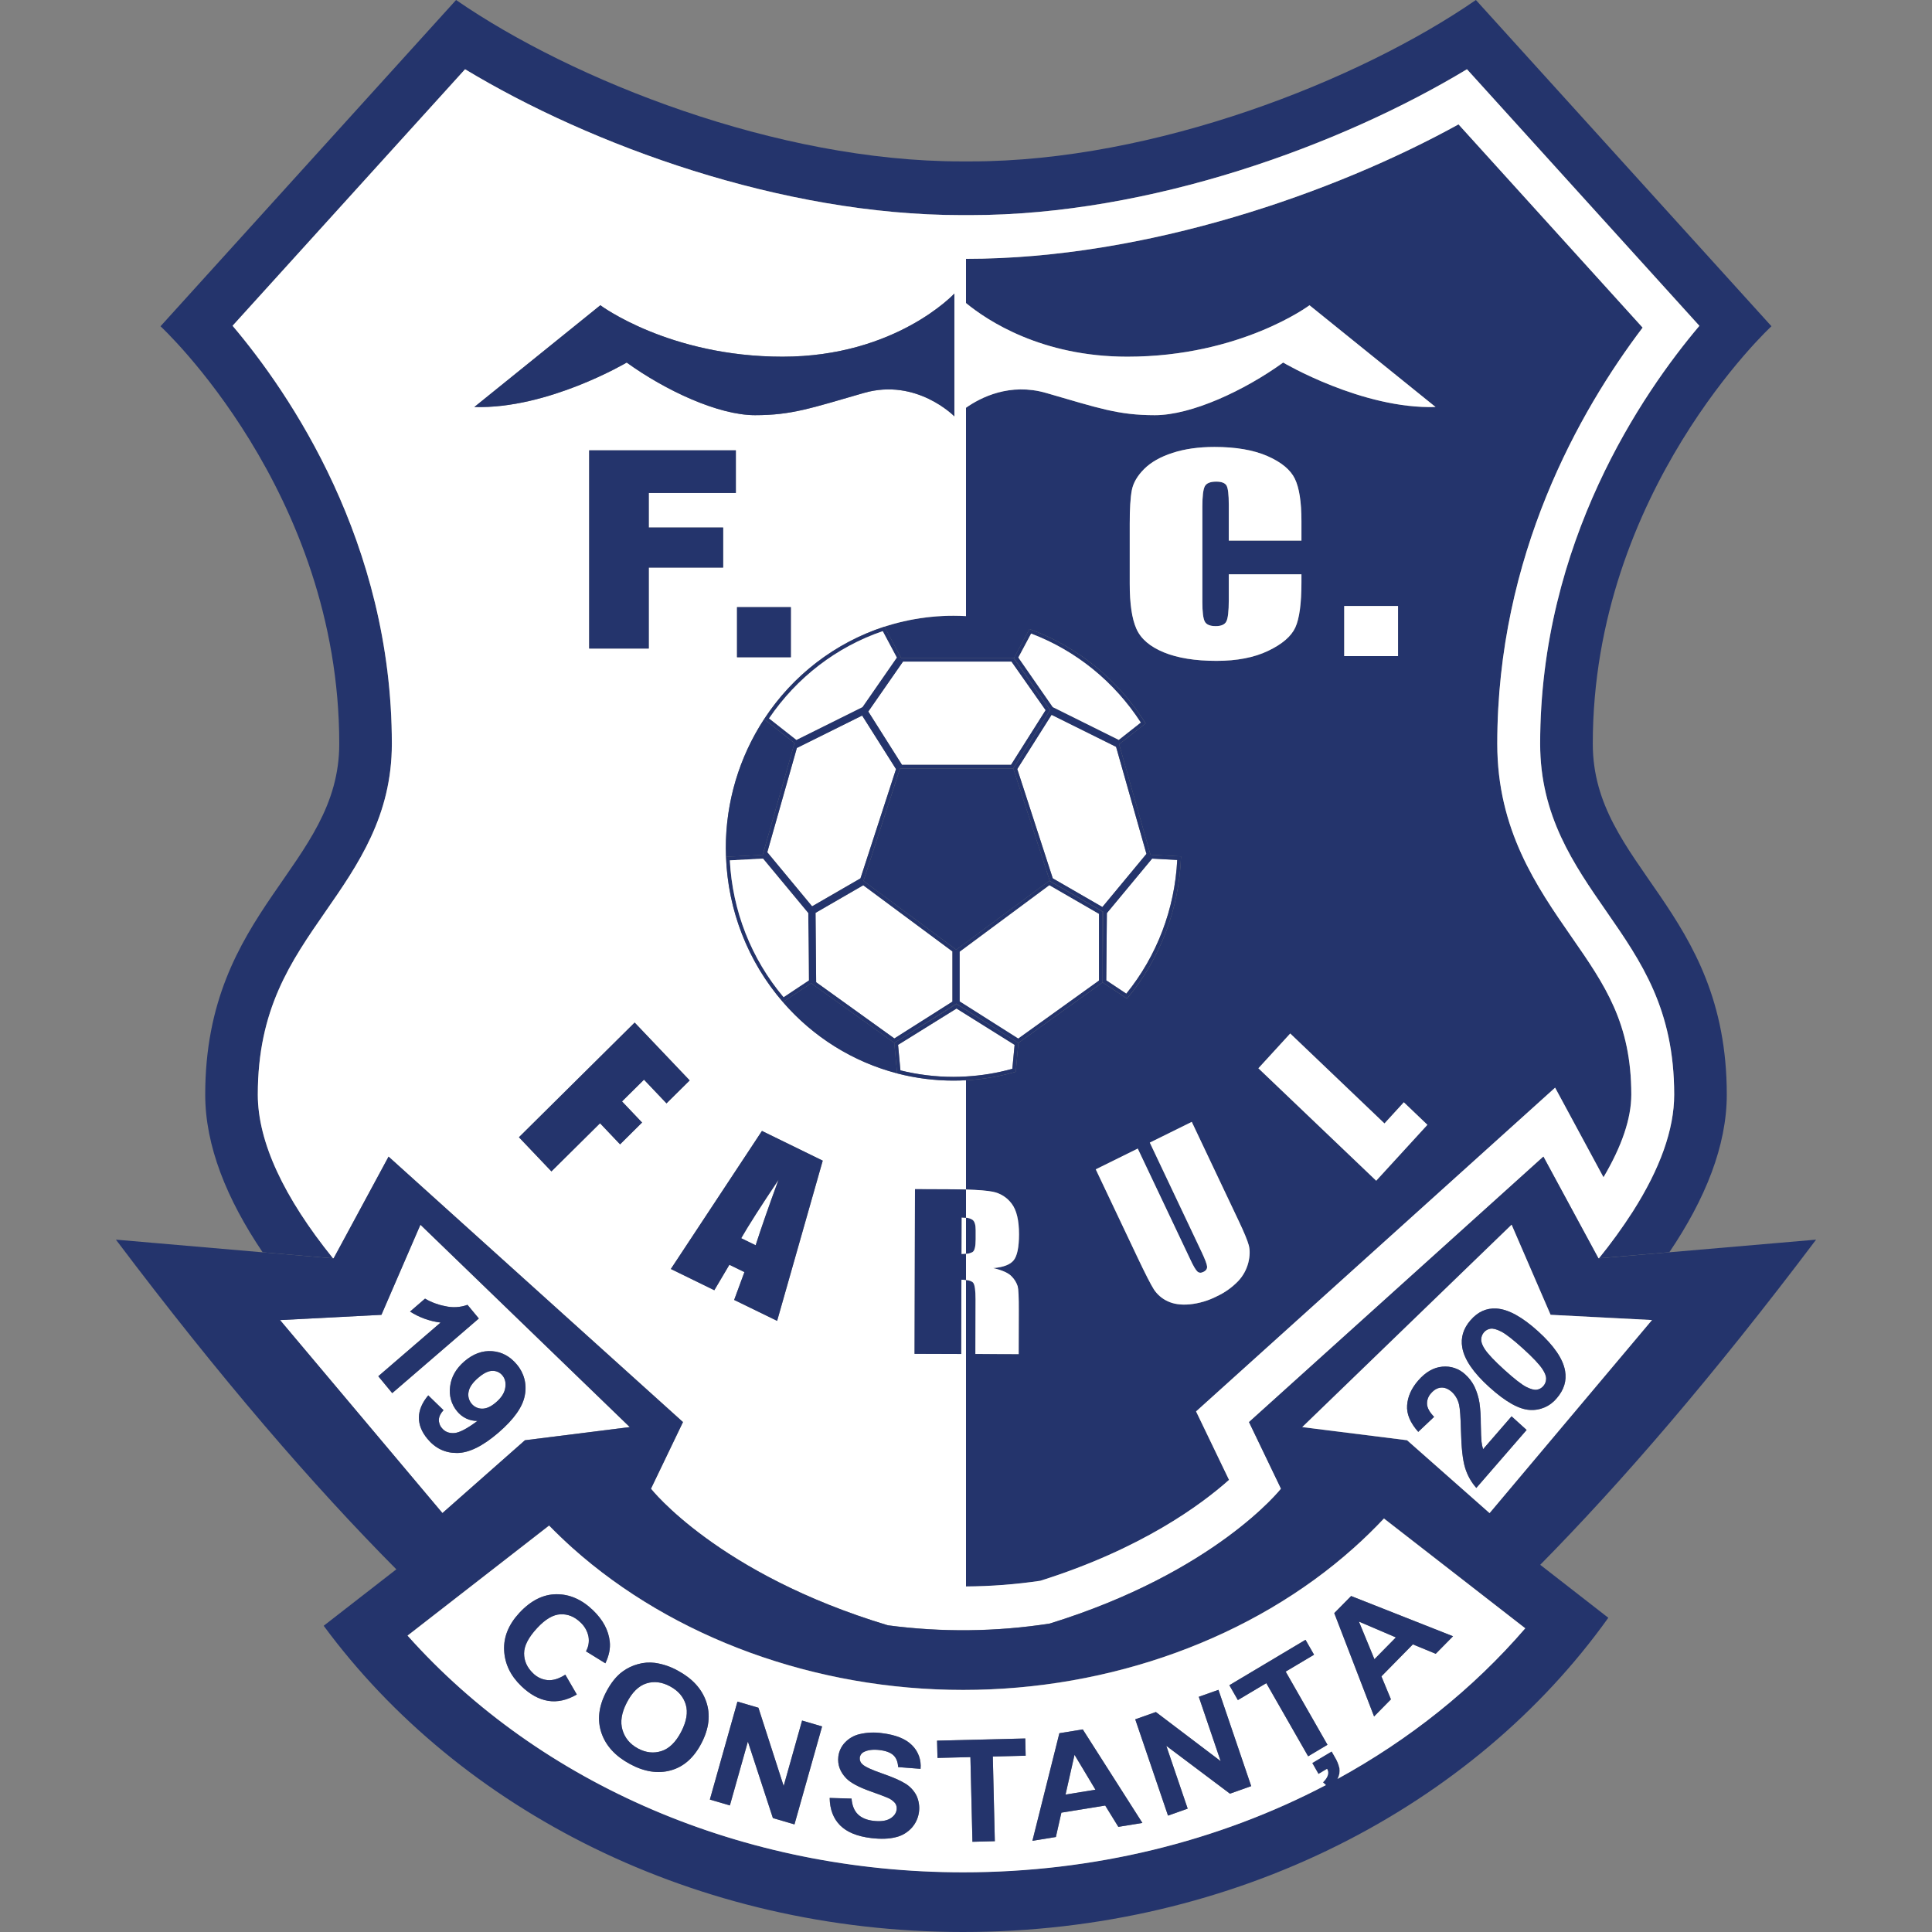 <svg width="50" height="50" viewBox="0 0 50 50" fill="none" xmlns="http://www.w3.org/2000/svg">
<rect x="0" y="0" width="50" height="50" fill="#808080" stroke="none"/>
<g clip-path="url(#clip0_4416_6459)">
<path d="M6.672 28.328C6.672 26.116 7.523 24.889 8.424 23.59C9.269 22.374 10.141 21.116 10.141 19.248C10.141 14.03 7.493 10.173 6.019 8.431L12.035 1.792C15.294 3.76 20.238 5.567 24.878 5.567H25.12C29.762 5.567 34.705 3.76 37.964 1.792L43.981 8.431C42.508 10.172 39.859 14.029 39.859 19.248C39.859 21.115 40.732 22.373 41.576 23.59C42.476 24.889 43.328 26.116 43.328 28.328C43.328 29.228 42.963 30.245 42.259 31.352C42.258 31.354 42.257 31.356 42.255 31.357C41.986 31.776 41.694 32.179 41.381 32.564L43.203 32.407C44.13 31.035 44.689 29.656 44.689 28.328C44.689 23.515 41.221 22.426 41.221 19.248C41.221 12.711 45.845 8.443 45.845 8.443L38.196 0C35.172 2.088 29.879 4.177 25.121 4.177H24.879C20.12 4.177 14.828 2.088 11.803 0L4.154 8.444C4.154 8.444 8.78 12.713 8.78 19.249C8.78 22.427 5.311 23.518 5.311 28.329C5.311 29.658 5.87 31.036 6.797 32.409L8.62 32.566C7.341 30.983 6.672 29.549 6.672 28.328Z" fill="#24346C"/>
<path d="M25.168 32.405C25.223 32.371 25.25 32.261 25.251 32.073V31.839C25.251 31.703 25.225 31.615 25.173 31.572C25.121 31.538 25.061 31.518 25 31.515V32.45C25.058 32.448 25.116 32.432 25.168 32.405Z" fill="#24346C"/>
<path d="M42.218 28.328C42.218 26.476 41.535 25.491 40.671 24.245C39.77 22.947 38.75 21.476 38.75 19.248C38.75 14.373 40.882 10.627 42.511 8.478L37.746 3.219C34.564 4.976 29.683 6.699 25 6.699V7.843C25.555 8.299 26.959 9.231 29.176 9.231C32.111 9.231 33.89 7.9 33.89 7.9L37.152 10.533C35.255 10.594 33.209 9.383 33.209 9.383C32.202 10.109 30.836 10.745 29.887 10.745C28.937 10.745 28.435 10.563 27.07 10.169C26.135 9.9 25.381 10.285 24.999 10.553V15.946C24.893 15.94 24.785 15.936 24.676 15.936C24.07 15.936 23.468 16.031 22.89 16.219L23.321 17.024H26.224L27.174 18.375L26.216 19.89H23.293L23.287 19.908L22.347 22.797L24.749 24.578L27.151 22.797L27.157 22.8L28.535 23.597V25.424L28.552 23.597L27.169 22.797L26.907 21.989L26.23 19.908L26.224 19.89L27.182 18.375L26.244 17.024L26.642 16.279C27.883 16.728 28.941 17.588 29.649 18.721L28.963 19.262L29.775 22.122L30.565 22.164C30.52 23.517 30.027 24.814 29.168 25.845L28.535 25.425L26.356 26.991L26.287 27.738C25.867 27.86 25.436 27.934 25 27.958V30.786C25.319 30.796 25.551 30.815 25.691 30.843C25.887 30.881 26.063 30.991 26.183 31.154C26.31 31.32 26.373 31.584 26.372 31.948C26.372 32.28 26.325 32.502 26.236 32.616C26.146 32.73 25.969 32.798 25.705 32.82C25.944 32.875 26.104 32.948 26.186 33.039C26.255 33.11 26.307 33.196 26.338 33.291C26.358 33.368 26.368 33.578 26.367 33.922L26.364 35.046L25.243 35.042L25.247 33.627C25.247 33.399 25.228 33.258 25.189 33.203C25.161 33.164 25.097 33.139 25 33.128V41.059C25.644 41.055 26.286 41.006 26.923 40.912C29.535 40.091 31.087 38.943 31.808 38.301L30.955 36.529L40.247 28.152L41.499 30.47C41.97 29.669 42.218 28.948 42.218 28.328ZM34.788 15.682H36.181V16.979H34.788V15.682ZM29.412 16.275C29.295 16.016 29.237 15.626 29.239 15.105V13.553C29.239 13.17 29.257 12.883 29.292 12.691C29.328 12.5 29.434 12.316 29.61 12.138C29.787 11.961 30.033 11.822 30.347 11.72C30.661 11.618 31.022 11.568 31.43 11.567C31.983 11.567 32.44 11.646 32.801 11.804C33.162 11.961 33.399 12.157 33.512 12.392C33.625 12.627 33.682 12.992 33.682 13.488V13.993H31.801V13.069C31.801 12.801 31.781 12.633 31.741 12.566C31.701 12.5 31.612 12.466 31.475 12.466C31.32 12.466 31.222 12.507 31.18 12.588C31.139 12.669 31.118 12.844 31.117 13.113V15.583C31.117 15.841 31.138 16.01 31.18 16.088C31.222 16.167 31.316 16.206 31.462 16.206C31.6 16.206 31.693 16.167 31.736 16.088C31.779 16.009 31.801 15.823 31.801 15.532V14.862H33.682V15.069C33.682 15.619 33.629 16.009 33.523 16.239C33.417 16.469 33.183 16.671 32.821 16.844C32.46 17.017 32.014 17.104 31.484 17.103C30.933 17.103 30.479 17.03 30.122 16.884C29.764 16.737 29.528 16.534 29.412 16.275ZM32.306 32.679C32.259 32.861 32.167 33.027 32.038 33.161C31.881 33.322 31.698 33.453 31.496 33.547C31.273 33.662 31.031 33.734 30.782 33.758C30.555 33.777 30.365 33.749 30.213 33.674C30.071 33.608 29.95 33.504 29.863 33.372C29.782 33.245 29.639 32.965 29.434 32.532L28.358 30.263L29.445 29.726L30.808 32.603C30.887 32.77 30.948 32.872 30.989 32.909C31.031 32.946 31.082 32.95 31.143 32.92C31.212 32.885 31.244 32.838 31.239 32.779C31.234 32.719 31.186 32.591 31.096 32.4L29.757 29.574L30.843 29.034L32.058 31.597C32.196 31.888 32.283 32.097 32.317 32.225C32.352 32.354 32.348 32.505 32.306 32.679L32.306 32.679ZM35.616 30.557L32.567 27.646L33.391 26.747L35.83 29.075L36.331 28.527L36.941 29.11L35.616 30.557Z" fill="#24346C"/>
<path d="M19.556 32.227C19.705 31.765 19.902 31.2 20.148 30.534C19.691 31.216 19.369 31.72 19.182 32.046L19.556 32.227Z" fill="white"/>
<path d="M24.883 32.456C24.922 32.456 24.961 32.454 25 32.45V31.515C24.962 31.511 24.924 31.509 24.885 31.508L24.883 32.456Z" fill="white"/>
<path d="M42.258 31.353C42.963 30.246 43.328 29.23 43.328 28.329C43.328 26.117 42.476 24.89 41.576 23.591C40.732 22.375 39.859 21.116 39.859 19.249C39.859 14.03 42.508 10.173 43.98 8.433L37.965 1.792C34.706 3.76 29.762 5.567 25.12 5.567H24.879C20.238 5.567 15.295 3.76 12.036 1.792L6.019 8.431C7.493 10.173 10.141 14.03 10.141 19.249C10.141 21.116 9.268 22.375 8.424 23.591C7.523 24.89 6.672 26.117 6.672 28.329C6.672 29.549 7.341 30.983 8.619 32.566H8.634L8.85 32.166L10.056 29.932L17.676 36.802L16.847 38.528C16.847 38.528 18.581 40.738 22.979 42.062C24.37 42.246 25.78 42.231 27.167 42.017C31.457 40.689 33.154 38.528 33.154 38.528L32.325 36.802L39.943 29.933L41.366 32.567H41.379C41.692 32.182 41.984 31.779 42.254 31.36C42.256 31.358 42.257 31.356 42.258 31.353ZM19.54 10.745C18.591 10.745 17.227 10.11 16.219 9.383C16.219 9.383 14.173 10.594 12.276 10.533L15.537 7.9C15.537 7.9 17.316 9.231 20.252 9.231C23.187 9.231 24.699 7.597 24.699 7.597V10.775C24.699 10.775 23.721 9.776 22.357 10.169C20.993 10.563 20.489 10.745 19.54 10.745ZM20.467 15.713V17.009H19.074V15.713H20.467ZM18.714 13.652V14.688H16.789V16.784H15.248V11.655H19.043V12.757H16.789V13.652H18.714ZM16.616 29.051L16.046 29.615L15.528 29.069L14.27 30.316L13.43 29.432L16.425 26.464L17.849 27.961L17.249 28.555L16.666 27.942L16.098 28.504L16.616 29.051ZM20.112 34.184L19 33.642L19.266 32.922L18.877 32.732L18.487 33.391L17.362 32.841L19.72 29.269L21.293 30.038L20.112 34.184ZM40.246 28.148L30.954 36.527L31.807 38.299C31.087 38.941 29.534 40.089 26.922 40.91C26.286 41.004 25.643 41.053 25 41.057V33.126C24.96 33.121 24.921 33.119 24.881 33.119L24.875 35.04L23.669 35.037L23.68 30.776L24.534 30.778C24.707 30.778 24.861 30.781 25 30.785V27.956C24.893 27.962 24.785 27.966 24.677 27.966C23.152 27.966 21.687 27.362 20.589 26.282C19.491 25.202 18.846 23.73 18.789 22.174C18.787 22.1 18.784 22.026 18.784 21.951C18.784 21.161 18.936 20.378 19.232 19.648C19.528 18.918 19.962 18.255 20.509 17.696C21.056 17.138 21.706 16.695 22.421 16.392C23.136 16.09 23.903 15.935 24.677 15.935C24.785 15.935 24.893 15.939 25 15.944V10.553C25.38 10.285 26.136 9.9 27.071 10.169C28.435 10.563 28.939 10.745 29.887 10.745C30.835 10.745 32.2 10.11 33.208 9.383C33.208 9.383 35.255 10.594 37.152 10.533L33.89 7.9C33.89 7.9 32.111 9.231 29.176 9.231C26.959 9.231 25.555 8.299 25 7.843V6.699C29.683 6.699 34.564 4.976 37.746 3.219L42.511 8.479C40.882 10.628 38.749 14.373 38.749 19.249C38.749 21.477 39.77 22.948 40.67 24.246C41.535 25.492 42.218 26.477 42.218 28.329C42.218 28.948 41.97 29.67 41.498 30.467L40.246 28.148Z" fill="white"/>
<path d="M13.585 37.273L16.298 36.933L10.879 31.695L9.87 34.027L7.247 34.163L11.45 39.159L13.585 37.273ZM9.79 35.617L11.402 34.228C11.121 34.194 10.851 34.096 10.612 33.944L11 33.609C11.159 33.703 11.334 33.768 11.515 33.802C11.708 33.849 11.911 33.837 12.099 33.769L12.392 34.122L10.151 36.054L9.79 35.617ZM11.059 37.234C10.912 37.056 10.839 36.872 10.841 36.682C10.843 36.492 10.924 36.303 11.083 36.112L11.478 36.496C11.402 36.578 11.362 36.659 11.358 36.738C11.356 36.779 11.363 36.82 11.377 36.859C11.39 36.897 11.412 36.932 11.439 36.963C11.514 37.053 11.618 37.094 11.75 37.088C11.883 37.081 12.085 36.977 12.356 36.774C12.255 36.775 12.155 36.754 12.064 36.71C11.973 36.667 11.892 36.603 11.828 36.523C11.755 36.436 11.702 36.334 11.671 36.224C11.64 36.113 11.632 35.998 11.648 35.884C11.677 35.638 11.799 35.421 12.016 35.233C12.242 35.039 12.482 34.95 12.734 34.968C12.986 34.986 13.2 35.101 13.375 35.313C13.467 35.421 13.534 35.548 13.57 35.686C13.606 35.824 13.61 35.969 13.582 36.109C13.53 36.407 13.303 36.729 12.902 37.075C12.494 37.426 12.136 37.603 11.827 37.604C11.519 37.605 11.263 37.482 11.059 37.234Z" fill="white"/>
<path d="M12.834 36.295C12.973 36.177 13.053 36.053 13.076 35.921C13.099 35.79 13.075 35.682 13.005 35.598C12.973 35.559 12.934 35.528 12.889 35.507C12.843 35.486 12.794 35.476 12.745 35.478C12.638 35.478 12.514 35.539 12.372 35.661C12.23 35.784 12.148 35.904 12.127 36.022C12.117 36.075 12.118 36.13 12.131 36.182C12.145 36.234 12.169 36.282 12.202 36.324C12.236 36.365 12.278 36.398 12.326 36.421C12.373 36.444 12.425 36.456 12.478 36.456C12.589 36.457 12.708 36.403 12.834 36.295Z" fill="white"/>
<path d="M47 32.082L43.203 32.409L41.381 32.566H41.368L39.943 29.934L32.324 36.804L33.153 38.529C33.153 38.529 31.456 40.69 27.166 42.018C25.779 42.233 24.369 42.248 22.977 42.063C18.58 40.74 16.846 38.529 16.846 38.529L17.675 36.804L10.056 29.934L8.85 32.167L8.633 32.567H8.619L6.796 32.41L3 32.082C5.706 35.673 8.117 38.459 10.257 40.614L8.377 42.075C11.892 46.845 17.99 50 24.926 50C31.96 50 38.134 46.754 41.623 41.868L39.861 40.497C41.969 38.359 44.342 35.609 47 32.082ZM39.121 31.694L40.13 34.026L42.754 34.162L38.55 39.158L36.415 37.274L33.702 36.934L39.121 31.694ZM7.248 34.164L9.872 34.028L10.881 31.696L16.299 36.933L13.586 37.274L11.45 39.158L7.248 34.164ZM34.612 46.038C34.616 46.03 34.623 46.021 34.626 46.014C34.663 45.936 34.677 45.849 34.665 45.763C34.642 45.657 34.6 45.556 34.543 45.465L34.463 45.324L33.959 45.624L34.121 45.909L34.344 45.776C34.404 45.88 34.368 45.996 34.237 46.125L34.314 46.195C31.532 47.654 28.308 48.453 24.925 48.453C19.25 48.453 13.989 46.188 10.547 42.327L14.21 39.48C14.404 39.679 14.605 39.872 14.813 40.058C17.425 42.393 21.11 43.733 24.924 43.733C28.738 43.733 32.423 42.393 35.035 40.058C35.307 39.814 35.567 39.56 35.815 39.295L39.471 42.136C38.118 43.709 36.468 45.022 34.612 46.038Z" fill="#24346C"/>
<path d="M38.55 39.159L42.753 34.163L40.129 34.027L39.12 31.695L33.702 36.933L36.415 37.273L38.55 39.159ZM38.058 34.168C38.245 33.951 38.467 33.851 38.724 33.865C39.029 33.882 39.388 34.078 39.803 34.453C40.217 34.827 40.451 35.169 40.504 35.478C40.549 35.734 40.477 35.97 40.289 36.186C40.204 36.29 40.097 36.371 39.975 36.424C39.853 36.477 39.721 36.499 39.589 36.49C39.31 36.474 38.961 36.277 38.541 35.898C38.129 35.526 37.896 35.185 37.843 34.875C37.798 34.619 37.87 34.382 38.058 34.166V34.168ZM36.415 36.37C36.431 36.145 36.526 35.932 36.7 35.731C36.891 35.511 37.1 35.391 37.325 35.37C37.433 35.359 37.542 35.371 37.645 35.406C37.748 35.441 37.843 35.498 37.922 35.574C38.019 35.66 38.098 35.765 38.157 35.882C38.22 36.016 38.264 36.159 38.288 36.305C38.312 36.482 38.323 36.66 38.322 36.838C38.326 37.083 38.333 37.241 38.341 37.313C38.348 37.378 38.362 37.443 38.382 37.505L39.118 36.656L39.508 37.008L38.206 38.508C38.073 38.357 37.973 38.178 37.915 37.984C37.854 37.783 37.819 37.465 37.809 37.029C37.8 36.676 37.783 36.45 37.759 36.35C37.731 36.227 37.669 36.116 37.579 36.03C37.485 35.945 37.391 35.906 37.297 35.912C37.202 35.918 37.115 35.966 37.037 36.056C37.001 36.094 36.973 36.138 36.955 36.187C36.937 36.236 36.928 36.288 36.931 36.341C36.938 36.441 36.999 36.551 37.114 36.669L36.703 37.057C36.495 36.823 36.399 36.593 36.415 36.369V36.37Z" fill="white"/>
<path d="M38.934 35.454C39.19 35.686 39.378 35.833 39.497 35.893C39.616 35.953 39.708 35.978 39.773 35.967C39.838 35.956 39.898 35.922 39.941 35.872C39.985 35.822 40.011 35.757 40.012 35.69C40.016 35.619 39.985 35.536 39.921 35.438C39.839 35.312 39.67 35.133 39.413 34.9C39.157 34.668 38.969 34.522 38.85 34.462C38.732 34.401 38.638 34.377 38.572 34.388C38.507 34.398 38.447 34.431 38.404 34.481C38.359 34.532 38.334 34.596 38.332 34.664C38.329 34.735 38.359 34.818 38.423 34.916C38.507 35.042 38.677 35.221 38.934 35.454Z" fill="white"/>
<path d="M17.342 43.643C17.13 43.529 16.925 43.503 16.727 43.567C16.529 43.63 16.36 43.796 16.221 44.064C16.084 44.328 16.047 44.564 16.11 44.772C16.172 44.98 16.305 45.139 16.509 45.249C16.714 45.36 16.917 45.383 17.118 45.318C17.319 45.254 17.49 45.087 17.63 44.816C17.768 44.548 17.807 44.315 17.748 44.115C17.689 43.915 17.553 43.758 17.342 43.643Z" fill="white"/>
<path d="M27.576 46.444L28.35 46.318L27.808 45.415L27.576 46.444Z" fill="white"/>
<path d="M36.125 42.376L35.169 41.967L35.57 42.94L36.125 42.376Z" fill="white"/>
<path d="M35.036 40.06C32.423 42.396 28.738 43.736 24.925 43.736C21.112 43.736 17.426 42.395 14.814 40.061C14.607 39.875 14.406 39.682 14.211 39.483L10.548 42.33C13.99 46.191 19.252 48.456 24.926 48.456C28.309 48.456 31.533 47.656 34.315 46.198L34.239 46.127C34.369 45.999 34.405 45.882 34.345 45.779L34.122 45.912L33.96 45.627L34.464 45.327L34.544 45.468C34.601 45.559 34.643 45.66 34.666 45.766C34.678 45.852 34.664 45.939 34.627 46.016C34.623 46.024 34.617 46.033 34.613 46.04C36.469 45.024 38.119 43.712 39.474 42.141L35.817 39.3C35.569 39.563 35.309 39.817 35.036 40.06ZM15.229 42.351C15.2 42.211 15.128 42.084 15.024 41.989C14.869 41.839 14.696 41.769 14.505 41.777C14.315 41.785 14.113 41.904 13.902 42.132C13.677 42.375 13.564 42.593 13.563 42.787C13.563 42.981 13.639 43.152 13.791 43.299C13.893 43.403 14.027 43.467 14.171 43.481C14.312 43.493 14.465 43.446 14.63 43.34L14.928 43.853C14.672 44.002 14.424 44.056 14.184 44.017C13.944 43.977 13.712 43.849 13.489 43.633C13.212 43.365 13.065 43.058 13.047 42.712C13.03 42.366 13.161 42.042 13.441 41.741C13.737 41.422 14.056 41.261 14.399 41.258C14.743 41.255 15.06 41.395 15.352 41.678C15.607 41.924 15.75 42.194 15.781 42.486C15.8 42.66 15.762 42.846 15.667 43.046L15.165 42.735C15.231 42.619 15.254 42.483 15.229 42.351H15.229ZM18.154 45.114C17.959 45.49 17.695 45.724 17.361 45.817C17.028 45.909 16.675 45.855 16.302 45.653C15.925 45.45 15.679 45.182 15.566 44.85C15.453 44.517 15.492 44.166 15.684 43.795C15.807 43.557 15.949 43.379 16.11 43.26C16.232 43.171 16.368 43.106 16.512 43.068C16.655 43.027 16.803 43.016 16.95 43.035C17.158 43.065 17.36 43.134 17.545 43.238C17.919 43.44 18.164 43.708 18.278 44.043C18.392 44.377 18.351 44.734 18.154 45.114H18.154ZM20.561 47.216L20.003 47.052L19.356 45.072L18.89 46.725L18.371 46.573L19.086 44.038L19.628 44.197L20.281 46.222L20.758 44.528L21.276 44.68L20.561 47.216ZM23.825 45.778L23.246 45.733C23.237 45.595 23.195 45.492 23.12 45.423C23.046 45.355 22.928 45.311 22.767 45.291C22.6 45.272 22.465 45.288 22.363 45.339C22.334 45.352 22.308 45.373 22.288 45.4C22.269 45.427 22.257 45.458 22.253 45.491C22.25 45.523 22.255 45.555 22.267 45.584C22.279 45.614 22.298 45.64 22.322 45.66C22.389 45.725 22.558 45.804 22.832 45.898C23.105 45.993 23.305 46.08 23.432 46.161C23.552 46.234 23.651 46.339 23.717 46.465C23.781 46.6 23.804 46.752 23.783 46.901C23.762 47.05 23.698 47.19 23.599 47.301C23.487 47.425 23.341 47.511 23.18 47.548C23.007 47.592 22.796 47.599 22.548 47.57C22.188 47.527 21.919 47.417 21.744 47.242C21.568 47.066 21.477 46.829 21.47 46.532L22.037 46.548C22.05 46.725 22.106 46.86 22.198 46.953C22.291 47.047 22.427 47.104 22.602 47.124C22.788 47.146 22.932 47.127 23.034 47.066C23.136 47.005 23.193 46.925 23.204 46.83C23.212 46.772 23.197 46.712 23.163 46.665C23.11 46.603 23.043 46.556 22.968 46.526C22.903 46.497 22.754 46.441 22.519 46.358C22.218 46.251 22.011 46.139 21.897 46.021C21.738 45.856 21.67 45.67 21.694 45.462C21.71 45.327 21.769 45.201 21.861 45.103C21.965 44.991 22.099 44.913 22.247 44.88C22.435 44.836 22.628 44.828 22.819 44.855C23.177 44.898 23.439 45.002 23.603 45.168C23.683 45.245 23.745 45.34 23.784 45.446C23.822 45.552 23.836 45.665 23.825 45.778H23.825ZM25.746 47.65L25.166 47.665L25.114 45.473L24.262 45.495L24.251 45.048L26.534 44.991L26.544 45.437L25.694 45.459L25.746 47.65ZM28.942 47.279L28.602 46.728L27.468 46.912L27.326 47.542L26.718 47.641L27.416 44.856L28.022 44.757L29.565 47.178L28.942 47.279ZM31.831 46.42L30.184 45.183L30.737 46.808L30.228 46.988L29.38 44.496L29.913 44.307L31.59 45.577L31.024 43.913L31.533 43.733L32.381 46.224L31.831 46.42ZM33.854 45.453L32.772 43.56L32.035 43.998L31.815 43.613L33.785 42.438L34.006 42.824L33.273 43.261L34.355 45.156L33.854 45.453ZM37.156 42.8L36.564 42.557L35.751 43.384L35.997 43.979L35.561 44.422L34.53 41.747L34.967 41.305L37.605 42.346L37.156 42.8Z" fill="white"/>
<path d="M12.099 33.769C11.911 33.837 11.708 33.848 11.515 33.801C11.334 33.767 11.159 33.702 11 33.608L10.612 33.943C10.851 34.096 11.121 34.193 11.402 34.228L9.79 35.617L10.151 36.054L12.392 34.123L12.099 33.769Z" fill="#24346C"/>
<path d="M12.902 37.075C13.303 36.729 13.53 36.407 13.583 36.108C13.611 35.968 13.607 35.824 13.571 35.686C13.535 35.548 13.468 35.42 13.376 35.313C13.2 35.102 12.986 34.986 12.735 34.968C12.483 34.949 12.243 35.038 12.017 35.233C11.8 35.421 11.677 35.638 11.649 35.884C11.633 35.997 11.64 36.113 11.671 36.223C11.702 36.333 11.756 36.436 11.829 36.523C11.893 36.602 11.973 36.666 12.065 36.71C12.156 36.753 12.256 36.775 12.357 36.773C12.086 36.976 11.884 37.081 11.751 37.088C11.617 37.095 11.514 37.053 11.44 36.962C11.412 36.932 11.391 36.897 11.377 36.858C11.363 36.82 11.356 36.779 11.358 36.738C11.362 36.659 11.402 36.578 11.478 36.495L11.083 36.112C10.924 36.302 10.844 36.492 10.841 36.682C10.839 36.872 10.912 37.056 11.059 37.234C11.264 37.482 11.52 37.605 11.828 37.603C12.137 37.602 12.495 37.426 12.902 37.075ZM12.204 36.327C12.169 36.286 12.144 36.237 12.13 36.184C12.116 36.131 12.115 36.076 12.126 36.023C12.145 35.907 12.227 35.786 12.371 35.662C12.515 35.537 12.639 35.476 12.744 35.478C12.793 35.476 12.842 35.486 12.888 35.507C12.933 35.528 12.973 35.559 13.004 35.598C13.073 35.684 13.097 35.791 13.075 35.921C13.054 36.051 12.973 36.176 12.833 36.295C12.707 36.404 12.588 36.458 12.476 36.456C12.424 36.456 12.373 36.445 12.326 36.423C12.279 36.401 12.237 36.368 12.204 36.327Z" fill="#24346C"/>
<path d="M37.115 36.668C37 36.55 36.939 36.441 36.932 36.339C36.929 36.287 36.938 36.235 36.956 36.186C36.974 36.137 37.002 36.092 37.038 36.055C37.116 35.965 37.203 35.916 37.298 35.911C37.392 35.905 37.486 35.944 37.58 36.029C37.67 36.115 37.732 36.226 37.76 36.349C37.785 36.449 37.801 36.675 37.81 37.027C37.82 37.464 37.855 37.782 37.916 37.982C37.974 38.177 38.074 38.356 38.208 38.507L39.509 37.007L39.12 36.654L38.383 37.504C38.363 37.441 38.349 37.377 38.342 37.311C38.334 37.239 38.328 37.081 38.323 36.836C38.324 36.658 38.313 36.48 38.289 36.304C38.265 36.157 38.221 36.015 38.158 35.881C38.099 35.764 38.02 35.659 37.923 35.572C37.844 35.497 37.749 35.44 37.646 35.405C37.543 35.37 37.434 35.358 37.326 35.369C37.1 35.389 36.892 35.51 36.701 35.73C36.527 35.931 36.432 36.144 36.416 36.369C36.4 36.593 36.496 36.822 36.705 37.056L37.115 36.668Z" fill="#24346C"/>
<path d="M38.541 35.896C38.96 36.276 39.309 36.473 39.589 36.488C39.721 36.498 39.853 36.475 39.975 36.422C40.097 36.37 40.204 36.288 40.289 36.185C40.477 35.968 40.549 35.733 40.504 35.477C40.45 35.167 40.216 34.825 39.803 34.451C39.389 34.077 39.03 33.881 38.724 33.864C38.467 33.849 38.245 33.95 38.058 34.166C37.87 34.382 37.799 34.618 37.843 34.872C37.897 35.182 38.13 35.524 38.541 35.896ZM38.405 34.48C38.448 34.429 38.508 34.396 38.573 34.386C38.64 34.375 38.733 34.4 38.851 34.46C38.97 34.521 39.158 34.667 39.415 34.899C39.671 35.131 39.84 35.31 39.922 35.437C39.986 35.535 40.017 35.618 40.014 35.688C40.012 35.755 39.986 35.82 39.942 35.87C39.899 35.921 39.84 35.955 39.775 35.965C39.708 35.976 39.615 35.952 39.498 35.892C39.38 35.831 39.191 35.685 38.935 35.453C38.679 35.221 38.509 35.041 38.426 34.914C38.362 34.816 38.331 34.732 38.334 34.662C38.336 34.595 38.361 34.53 38.405 34.48Z" fill="#24346C"/>
<path d="M15.667 43.046C15.762 42.847 15.8 42.661 15.781 42.487C15.75 42.195 15.607 41.925 15.352 41.678C15.06 41.396 14.742 41.256 14.4 41.259C14.057 41.261 13.737 41.422 13.441 41.741C13.162 42.042 13.03 42.366 13.047 42.713C13.064 43.06 13.211 43.367 13.489 43.634C13.712 43.85 13.944 43.978 14.184 44.018C14.424 44.057 14.672 44.002 14.928 43.854L14.63 43.34C14.465 43.447 14.312 43.494 14.171 43.481C14.027 43.468 13.893 43.404 13.791 43.3C13.639 43.153 13.563 42.983 13.564 42.788C13.564 42.593 13.677 42.375 13.902 42.133C14.113 41.905 14.315 41.787 14.505 41.778C14.696 41.769 14.869 41.839 15.024 41.989C15.128 42.085 15.2 42.212 15.229 42.351C15.254 42.483 15.231 42.62 15.165 42.736L15.667 43.046Z" fill="#24346C"/>
<path d="M17.545 43.238C17.36 43.134 17.159 43.065 16.95 43.035C16.803 43.016 16.655 43.027 16.512 43.067C16.368 43.106 16.232 43.171 16.111 43.26C15.949 43.379 15.807 43.557 15.684 43.795C15.492 44.166 15.453 44.518 15.566 44.85C15.68 45.181 15.925 45.449 16.303 45.653C16.676 45.855 17.029 45.909 17.362 45.816C17.695 45.724 17.959 45.489 18.154 45.113C18.351 44.734 18.392 44.377 18.278 44.042C18.164 43.708 17.919 43.44 17.545 43.238ZM17.63 44.816C17.49 45.087 17.319 45.254 17.118 45.318C16.917 45.383 16.714 45.36 16.509 45.25C16.305 45.139 16.172 44.98 16.11 44.772C16.047 44.564 16.084 44.328 16.221 44.064C16.359 43.796 16.528 43.63 16.727 43.567C16.926 43.503 17.131 43.529 17.342 43.643C17.553 43.757 17.689 43.915 17.748 44.115C17.807 44.315 17.768 44.549 17.63 44.816Z" fill="#24346C"/>
<path d="M20.281 46.221L19.628 44.196L19.085 44.037L18.371 46.572L18.889 46.724L19.355 45.071L20.002 47.051L20.561 47.215L21.276 44.68L20.758 44.528L20.281 46.221Z" fill="#24346C"/>
<path d="M22.822 44.853C22.631 44.826 22.437 44.835 22.25 44.878C22.102 44.912 21.968 44.989 21.863 45.101C21.771 45.2 21.713 45.326 21.697 45.461C21.674 45.669 21.741 45.855 21.899 46.02C22.012 46.137 22.22 46.249 22.521 46.356C22.755 46.44 22.905 46.496 22.971 46.525C23.046 46.554 23.112 46.602 23.165 46.663C23.2 46.711 23.214 46.77 23.206 46.829C23.195 46.925 23.137 47.005 23.036 47.065C22.936 47.124 22.79 47.145 22.605 47.123C22.43 47.102 22.295 47.045 22.201 46.952C22.107 46.859 22.053 46.724 22.039 46.547L21.473 46.53C21.477 46.828 21.567 47.065 21.743 47.241C21.919 47.417 22.187 47.526 22.548 47.569C22.796 47.598 23.007 47.591 23.18 47.547C23.341 47.511 23.487 47.424 23.598 47.3C23.697 47.189 23.761 47.05 23.782 46.901C23.803 46.752 23.78 46.6 23.716 46.464C23.65 46.339 23.552 46.234 23.432 46.16C23.305 46.08 23.104 45.992 22.831 45.898C22.558 45.803 22.387 45.724 22.318 45.66C22.294 45.64 22.275 45.614 22.263 45.584C22.251 45.555 22.246 45.523 22.249 45.491C22.253 45.458 22.265 45.426 22.284 45.4C22.304 45.373 22.33 45.352 22.359 45.339C22.462 45.287 22.596 45.271 22.763 45.291C22.925 45.31 23.043 45.355 23.118 45.423C23.194 45.491 23.235 45.594 23.244 45.732L23.823 45.777C23.834 45.665 23.82 45.551 23.782 45.446C23.744 45.34 23.683 45.244 23.603 45.166C23.44 45 23.18 44.896 22.822 44.853Z" fill="#24346C"/>
<path d="M26.534 44.992L24.251 45.048L24.262 45.495L25.114 45.474L25.167 47.665L25.746 47.65L25.694 45.459L26.544 45.438L26.534 44.992Z" fill="#24346C"/>
<path d="M27.417 44.855L26.719 47.64L27.326 47.541L27.469 46.911L28.603 46.727L28.943 47.279L29.565 47.177L28.022 44.757L27.417 44.855ZM27.576 46.443L27.809 45.414L28.35 46.317L27.576 46.443Z" fill="#24346C"/>
<path d="M31.025 43.913L31.59 45.578L29.914 44.307L29.38 44.496L30.228 46.988L30.737 46.807L30.184 45.182L31.831 46.42L32.381 46.225L31.534 43.733L31.025 43.913Z" fill="#24346C"/>
<path d="M34.008 42.824L33.787 42.438L31.816 43.613L32.036 43.998L32.772 43.56L33.855 45.453L34.355 45.154L33.273 43.261L34.008 42.824Z" fill="#24346C"/>
<path d="M34.531 41.747L35.561 44.422L35.997 43.979L35.751 43.384L36.565 42.556L37.157 42.8L37.604 42.346L34.967 41.305L34.531 41.747ZM36.125 42.376L35.57 42.94L35.169 41.967L36.125 42.376Z" fill="#24346C"/>
<path d="M17.249 28.555L17.849 27.961L16.425 26.464L13.43 29.432L14.271 30.316L15.529 29.07L16.048 29.616L16.617 29.051L16.098 28.505L16.667 27.942L17.249 28.555Z" fill="#24346C"/>
<path d="M17.361 32.841L18.486 33.391L18.876 32.732L19.265 32.922L19 33.642L20.112 34.184L21.292 30.037L19.719 29.268L17.361 32.841ZM19.556 32.227L19.182 32.044C19.369 31.718 19.691 31.214 20.148 30.532C19.902 31.2 19.705 31.765 19.556 32.227Z" fill="#24346C"/>
<path d="M24.882 32.456L24.885 31.508C24.924 31.509 24.962 31.511 25 31.515V30.785C24.862 30.782 24.707 30.779 24.534 30.779L23.68 30.776L23.669 35.037L24.875 35.041L24.881 33.119C24.921 33.119 24.96 33.121 25 33.126V32.45C24.961 32.454 24.922 32.456 24.882 32.456Z" fill="#24346C"/>
<path d="M19.044 12.758V11.655H15.248V16.784H16.79V14.689H18.715V13.653H16.79V12.758H19.044Z" fill="#24346C"/>
<path d="M20.467 15.713H19.074V17.009H20.467V15.713Z" fill="#24346C"/>
<path d="M31.483 17.103C32.013 17.103 32.459 17.017 32.821 16.843C33.183 16.67 33.417 16.469 33.523 16.239C33.628 16.009 33.681 15.619 33.681 15.069V14.862H31.801V15.53C31.801 15.821 31.779 16.007 31.736 16.086C31.693 16.165 31.601 16.204 31.462 16.204C31.316 16.204 31.222 16.165 31.18 16.086C31.138 16.007 31.117 15.839 31.117 15.581V13.111C31.117 12.842 31.138 12.667 31.18 12.586C31.222 12.505 31.32 12.465 31.475 12.464C31.613 12.464 31.701 12.498 31.741 12.564C31.781 12.63 31.801 12.798 31.801 13.067V13.991H33.681V13.487C33.681 12.991 33.625 12.626 33.511 12.391C33.398 12.157 33.161 11.961 32.801 11.803C32.441 11.646 31.984 11.567 31.43 11.567C31.022 11.567 30.661 11.618 30.347 11.72C30.033 11.822 29.787 11.961 29.61 12.138C29.433 12.315 29.326 12.499 29.29 12.691C29.254 12.882 29.237 13.169 29.237 13.552V15.105C29.237 15.625 29.294 16.015 29.41 16.274C29.525 16.534 29.762 16.736 30.12 16.883C30.478 17.03 30.933 17.103 31.483 17.103Z" fill="white"/>
<path d="M36.181 15.683H34.788V16.98H36.181V15.683Z" fill="white"/>
<path d="M24.699 10.775V7.597C24.699 7.597 23.187 9.231 20.252 9.231C17.316 9.231 15.537 7.9 15.537 7.9L12.276 10.533C14.173 10.594 16.219 9.383 16.219 9.383C17.227 10.109 18.591 10.745 19.54 10.745C20.489 10.745 20.991 10.563 22.357 10.17C23.722 9.776 24.699 10.775 24.699 10.775Z" fill="#24346C"/>
<path d="M23.143 26.99L24.755 25.989L26.356 26.99L24.749 25.972L23.143 26.99Z" fill="#24346C"/>
<path d="M19.74 22.121L20.552 19.262L20.581 19.247L19.775 18.612C19.127 19.6 18.782 20.763 18.784 21.952C18.784 22.027 18.787 22.101 18.789 22.175L19.742 22.125L19.74 22.121Z" fill="#24346C"/>
<path d="M20.994 25.446L20.262 25.933C21.043 26.837 22.073 27.48 23.217 27.779L23.144 26.99L20.994 25.446Z" fill="#24346C"/>
<path d="M23.344 19.794H26.165L27.061 18.378L26.176 17.121H23.369L22.471 18.414L23.344 19.794Z" fill="white"/>
<path d="M21.017 23.455L22.269 22.731L23.189 19.903L22.312 18.518L20.641 19.347L20.623 19.356L19.857 22.055L19.86 22.059L21.017 23.455Z" fill="white"/>
<path d="M28.884 19.328L27.214 18.5L26.326 19.904L26.994 21.959L27.245 22.731L28.53 23.474L29.67 22.099L28.884 19.328Z" fill="white"/>
<path d="M21.106 23.625L21.122 25.42L23.146 26.875L24.649 25.922V24.623L22.341 22.911L21.106 23.625Z" fill="white"/>
<path d="M23.143 26.99L24.749 25.972L26.356 26.99L28.535 25.424V23.597L27.157 22.8L27.15 22.797L24.748 24.578L22.347 22.797L23.286 19.908L23.291 19.89H26.216L27.174 18.376L26.224 17.025H23.32L22.891 16.218C21.617 16.633 20.518 17.477 19.776 18.611L20.581 19.246L20.552 19.261L19.74 22.121L19.742 22.124L18.79 22.174C18.838 23.564 19.359 24.892 20.262 25.933L20.994 25.446L23.143 26.99ZM24.838 24.631L27.157 22.911L28.44 23.652V25.373L26.351 26.874L24.838 25.915V24.631ZM24.649 24.623V25.922L23.146 26.875L21.122 25.42L21.106 23.624L22.341 22.91L24.649 24.623ZM23.371 17.121H26.177L27.061 18.38L26.165 19.795H23.344L22.471 18.415L23.371 17.121ZM19.903 18.592C20.619 17.534 21.651 16.742 22.845 16.334L23.21 17.017L22.32 18.299L22.305 18.307L20.611 19.148L19.903 18.592ZM20.623 19.358L20.641 19.349L22.312 18.519L23.189 19.905L22.269 22.733L21.017 23.456L19.86 22.06L19.857 22.057L20.623 19.358ZM20.279 25.807C19.444 24.817 18.954 23.571 18.888 22.266L19.747 22.22L20.918 23.631L20.934 25.371L20.279 25.807Z" fill="#24346C"/>
<path d="M28.441 25.374V23.653L27.157 22.911L24.838 24.631V25.915L26.352 26.875L28.441 25.374Z" fill="white"/>
<path d="M23.242 27.041L23.303 27.703C23.753 27.814 24.214 27.87 24.677 27.87C24.778 27.87 24.884 27.866 24.995 27.86C25.402 27.837 25.805 27.771 26.199 27.662L26.258 27.041L24.756 26.102L23.242 27.041Z" fill="white"/>
<path d="M26.356 26.99L24.755 25.989L23.143 26.99L23.217 27.78C23.694 27.904 24.185 27.966 24.678 27.966C24.787 27.966 24.894 27.963 25.001 27.957C25.437 27.933 25.868 27.859 26.288 27.737L26.356 26.99ZM26.199 27.66C25.806 27.77 25.402 27.836 24.995 27.859C24.886 27.865 24.779 27.869 24.677 27.869C24.214 27.869 23.753 27.812 23.303 27.701L23.242 27.04L24.754 26.1L26.258 27.041L26.199 27.66Z" fill="#24346C"/>
<path d="M30.466 22.255L29.816 22.219L28.645 23.63L28.63 25.37L29.148 25.715C29.942 24.736 30.404 23.521 30.466 22.252L30.466 22.255Z" fill="white"/>
<path d="M30.565 22.163L29.775 22.121L28.963 19.261L29.648 18.722C28.94 17.589 27.882 16.729 26.641 16.279L26.243 17.025L27.181 18.376L26.223 19.89L26.229 19.907L26.906 21.989L27.169 22.797L28.551 23.596L28.534 25.424L29.167 25.843C30.027 24.813 30.52 23.516 30.565 22.163ZM26.353 17.017L26.684 16.397C27.845 16.837 28.839 17.644 29.521 18.699L28.953 19.148L27.245 18.301L26.353 17.017ZM28.53 23.473L27.246 22.732L26.995 21.96L26.327 19.903L27.215 18.499L28.884 19.328L29.67 22.098L28.53 23.473ZM28.63 25.372L28.646 23.632L29.817 22.221L30.467 22.256C30.404 23.525 29.942 24.739 29.149 25.717L28.63 25.372Z" fill="#24346C"/>
<path d="M28.953 19.148L29.523 18.699C28.84 17.644 27.847 16.838 26.686 16.397L26.355 17.017L27.245 18.299L28.953 19.148Z" fill="white"/>
<path d="M19.746 22.22L18.888 22.266C18.954 23.571 19.444 24.816 20.279 25.806L20.933 25.372L20.918 23.632L19.746 22.22Z" fill="white"/>
<path d="M22.305 18.307L22.32 18.3L23.209 17.018L22.845 16.334C21.651 16.742 20.619 17.535 19.903 18.592L20.611 19.149L22.305 18.307Z" fill="white"/>
<path d="M25.189 33.201C25.228 33.256 25.247 33.397 25.247 33.625L25.243 35.04L26.363 35.044L26.366 33.92C26.368 33.576 26.358 33.366 26.338 33.289C26.307 33.194 26.255 33.108 26.185 33.037C26.104 32.946 25.943 32.873 25.704 32.818C25.968 32.796 26.145 32.728 26.235 32.614C26.325 32.5 26.371 32.278 26.372 31.945C26.372 31.582 26.309 31.318 26.183 31.152C26.062 30.989 25.887 30.879 25.691 30.841C25.551 30.813 25.319 30.794 25 30.784V31.514C25.061 31.517 25.121 31.537 25.172 31.571C25.225 31.614 25.251 31.702 25.25 31.838V32.072C25.25 32.26 25.223 32.371 25.168 32.404C25.116 32.431 25.058 32.447 25 32.449V33.126C25.097 33.136 25.16 33.161 25.189 33.201Z" fill="white"/>
<path d="M32.058 31.598L30.843 29.034L29.757 29.57L31.096 32.398C31.186 32.589 31.234 32.715 31.239 32.776C31.244 32.837 31.211 32.885 31.142 32.917C31.082 32.947 31.031 32.944 30.989 32.907C30.948 32.87 30.885 32.768 30.808 32.6L29.445 29.725L28.358 30.262L29.434 32.532C29.639 32.964 29.782 33.244 29.863 33.371C29.95 33.502 30.071 33.607 30.213 33.673C30.365 33.748 30.555 33.776 30.782 33.757C31.031 33.733 31.273 33.661 31.496 33.546C31.698 33.452 31.881 33.322 32.038 33.161C32.167 33.027 32.259 32.861 32.306 32.679C32.349 32.505 32.352 32.354 32.318 32.226C32.283 32.099 32.196 31.889 32.058 31.598Z" fill="white"/>
<path d="M35.83 29.075L33.391 26.747L32.567 27.647L35.616 30.557L36.941 29.11L36.331 28.527L35.83 29.075Z" fill="white"/>
</g>
<defs>
<clipPath id="clip0_4416_6459">
<rect width="44" height="50" fill="white" transform="translate(3)"/>
</clipPath>
</defs>
</svg>
